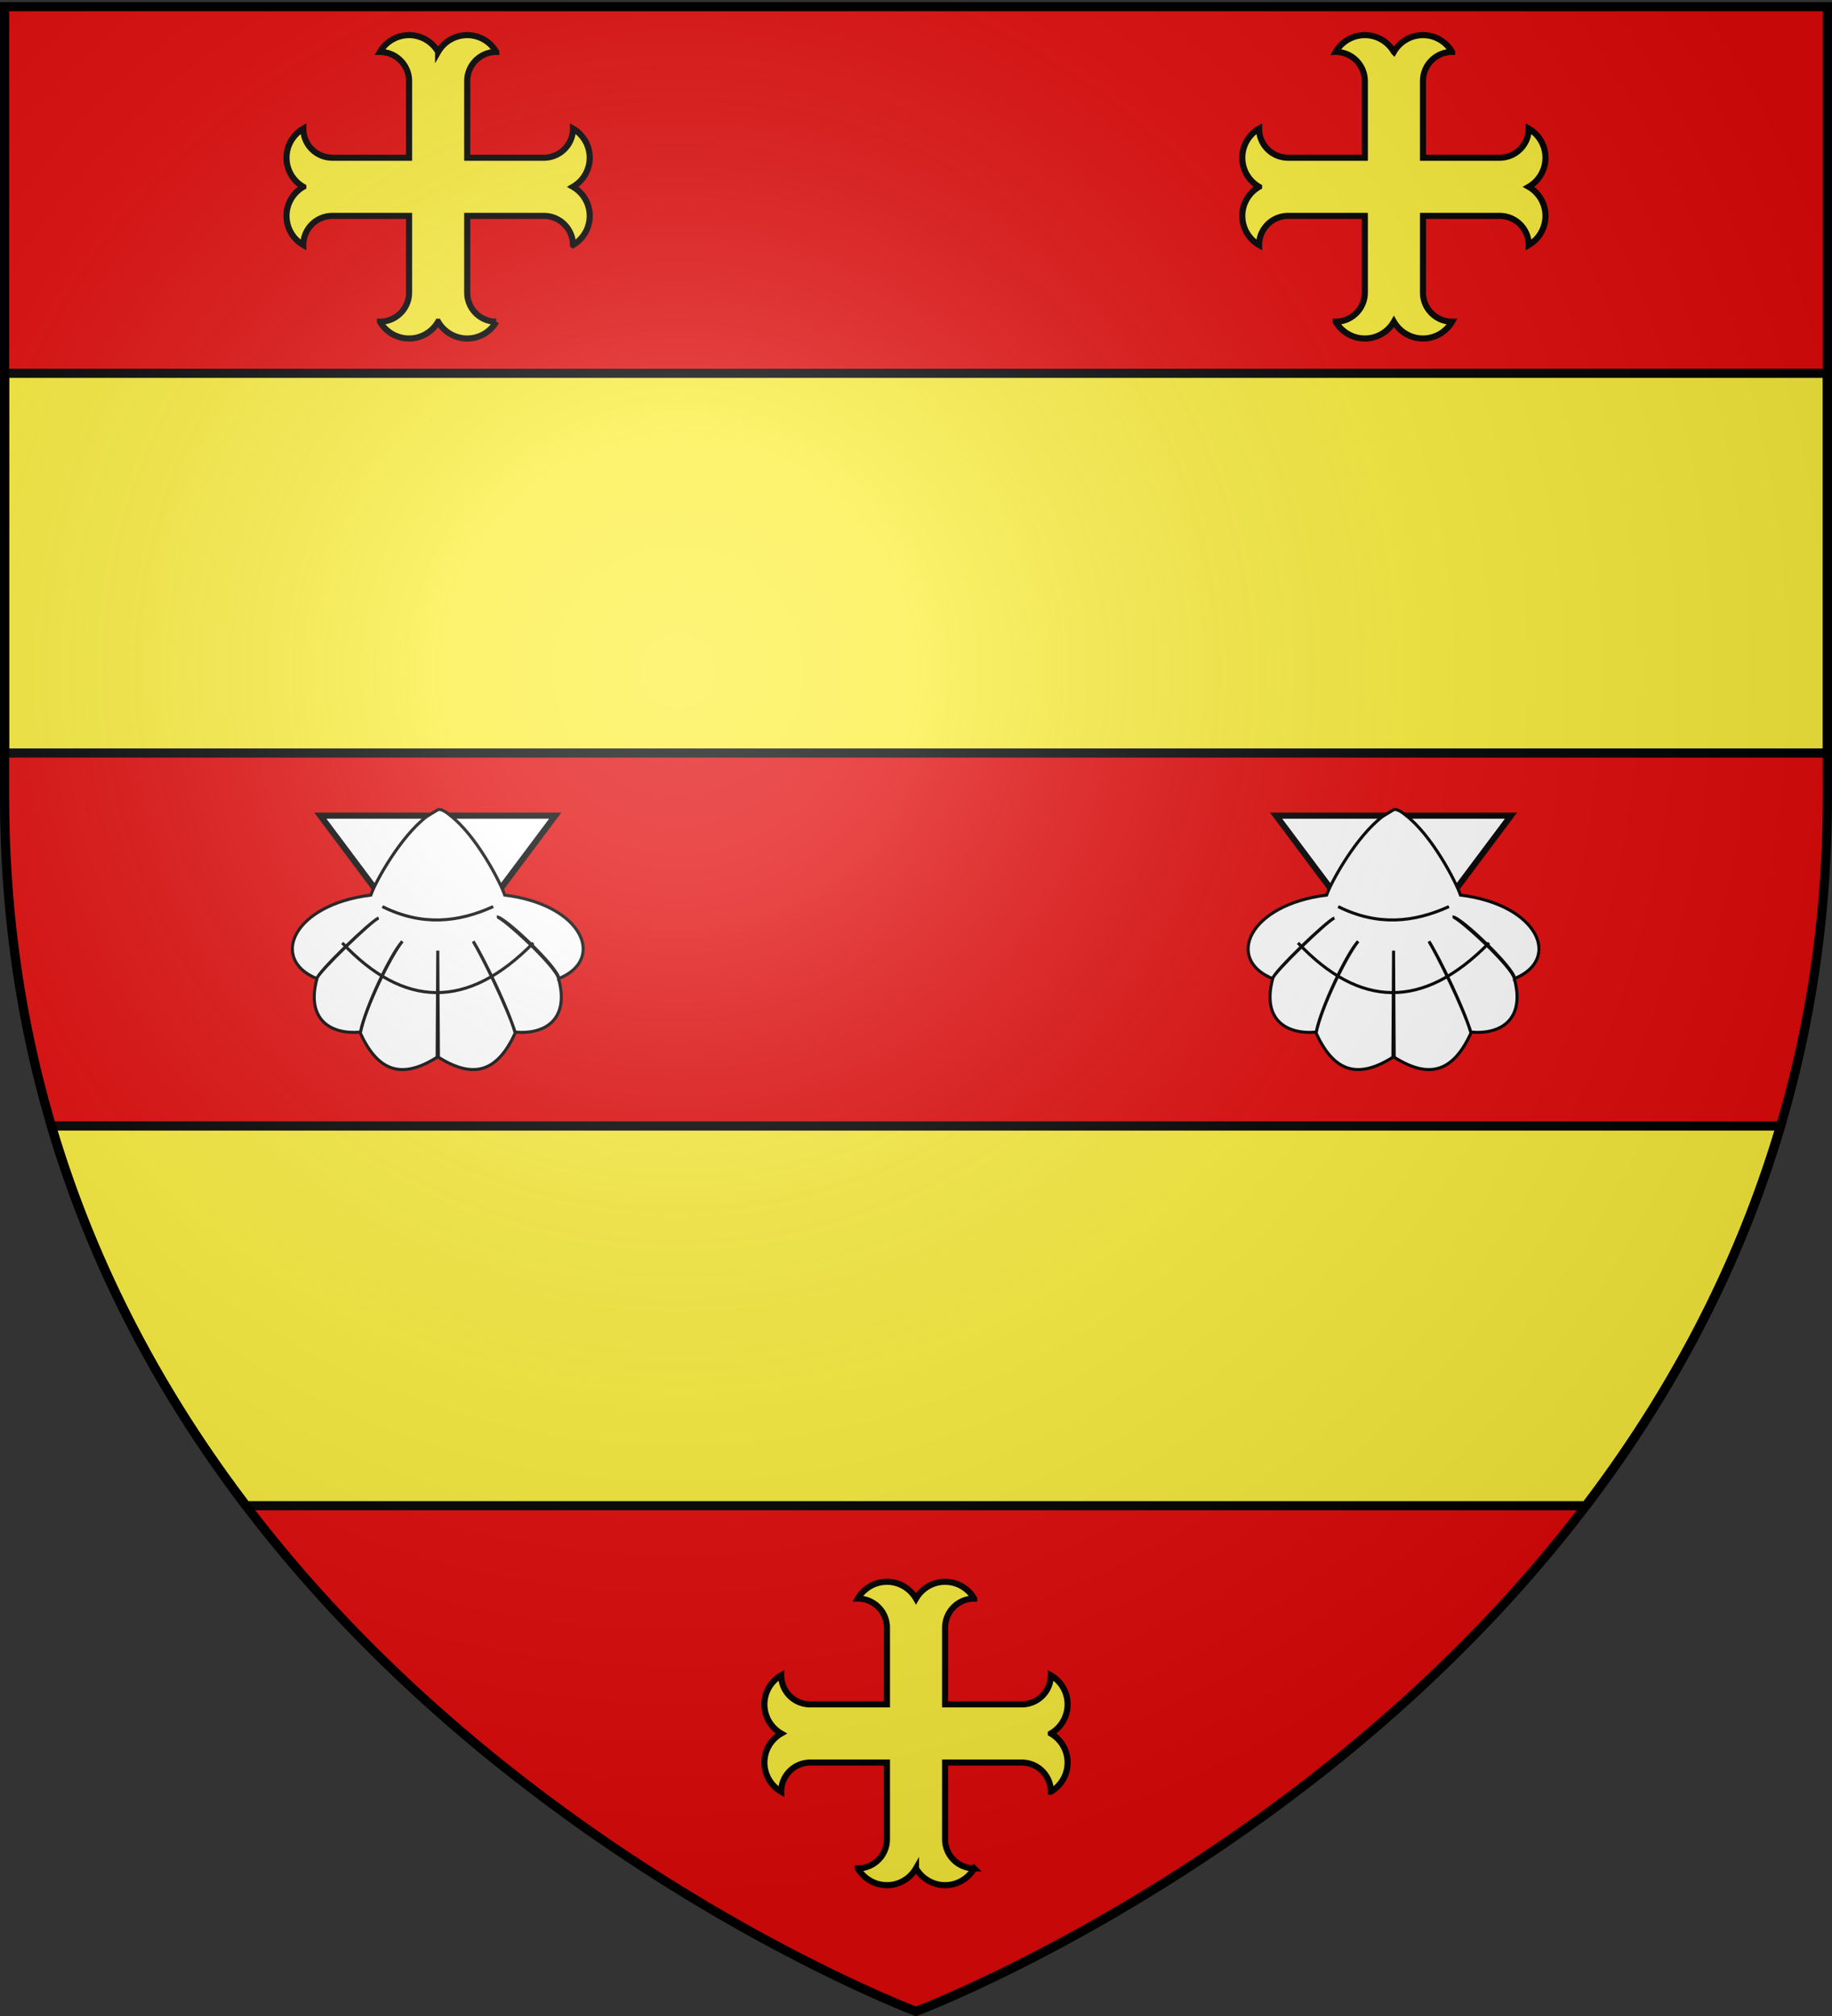 <svg xmlns="http://www.w3.org/2000/svg" xmlns:xlink="http://www.w3.org/1999/xlink" width="600" height="660" version="1.0"><rect width="100%" height="100%" fill="#333333" stroke="none"/><desc>Flag of Canton of Valais (Wallis)</desc><defs><radialGradient xlink:href="#a" id="b" cx="221.445" cy="226.331" r="300" fx="221.445" fy="226.331" gradientTransform="matrix(1.353 0 0 1.349 -77.63 -85.747)" gradientUnits="userSpaceOnUse"/><linearGradient id="a"><stop offset="0" style="stop-color:white;stop-opacity:.314"/><stop offset=".19" style="stop-color:white;stop-opacity:.251"/><stop offset=".6" style="stop-color:#6b6b6b;stop-opacity:.125"/><stop offset="1" style="stop-color:black;stop-opacity:.125"/></linearGradient></defs><g style="display:inline"><path d="M300 658.5s298.5-112.32 298.5-397.772V2.176H1.5v258.552C1.5 546.18 300 658.5 300 658.5" style="fill:#e20909;fill-opacity:1;fill-rule:evenodd;stroke:none;stroke-width:1px;stroke-linecap:butt;stroke-linejoin:miter;stroke-opacity:1"/><path d="M1.5 122.219V246.53h597V122.22zm15.344 246.406c14.16 47.892 37.008 89.157 63.75 124.313h438.812c26.742-35.156 49.59-76.421 63.75-124.313z" style="display:inline;fill:#fcef3c;fill-rule:evenodd;stroke:#000;stroke-width:3;stroke-linecap:butt;stroke-linejoin:miter;stroke-opacity:1;stroke-miterlimit:4;stroke-dasharray:none"/><g style="stroke:#000;stroke-opacity:1;stroke-width:2;stroke-miterlimit:4;stroke-dasharray:none"><g style="stroke:#000;stroke-opacity:1;stroke-width:3.55;stroke-miterlimit:4;stroke-dasharray:none"><path d="m210.616 124.75 68.307 91.255 68.336-91.255H210.616z" style="fill:#fff;fill-opacity:1;fill-rule:evenodd;stroke:#000;stroke-width:3.55;stroke-linecap:butt;stroke-linejoin:miter;stroke-miterlimit:4;stroke-dasharray:none;stroke-opacity:1" transform="matrix(.563 0 0 .563 -13.664 196.793)"/><path d="M272.563 125.219c-15.366 11.694-29.83 37.842-32.563 45.719-45.389 5.631-59.01 37.373-31.437 48.562.653-3.537 32.284-34.076 35.978-35.224-4.404 1.629-36.045 32.033-35.885 35.286-6.33 23.265 7.295 32.616 25.281 31.063 2.902-14.41 17.519-45.172 24.41-52.795-6.737 8.182-21.648 38.577-24.472 53.357 9.937 21.524 23.263 27.56 44.688 14.032l.375-61.99.375 61.99c21.424 13.529 34.72 7.492 44.656-14.031-3.592-13.246-18.418-43.748-24.441-53.358 4.754 7.79 19.223 36.778 24.41 52.795 17.986 1.553 31.612-7.798 25.28-31.062-1.023-6.998-33.297-36.4-35.915-35.906 4.198-.46 36.344 30.2 36.01 35.843 27.572-11.189 13.95-42.931-31.438-48.562-2.734-7.877-16.64-34.859-32.007-46.553 0 0-4.642-4.098-6.93-3.041z" style="fill:#fff;fill-opacity:1;fill-rule:evenodd;stroke:#000;stroke-width:1.775;stroke-linecap:butt;stroke-linejoin:miter;stroke-miterlimit:4;stroke-dasharray:none;stroke-opacity:1" transform="matrix(.563 0 0 .563 -13.664 196.793)"/><path d="M246.705 177.634c23.134 11.518 44.287 9.172 64.465 0M223.364 198.752c35.567 37.691 72.616 39.346 111.147 0" style="fill:none;fill-rule:evenodd;stroke:#000;stroke-width:1.775;stroke-linecap:butt;stroke-linejoin:miter;stroke-miterlimit:4;stroke-dasharray:none;stroke-opacity:1" transform="matrix(.563 0 0 .563 -13.664 196.793)"/></g><g style="stroke:#000;stroke-opacity:1;stroke-width:3.55;stroke-miterlimit:4;stroke-dasharray:none"><path d="m210.616 124.75 68.307 91.255 68.336-91.255H210.616z" style="fill:#fff;fill-opacity:1;fill-rule:evenodd;stroke:#000;stroke-width:3.55;stroke-linecap:butt;stroke-linejoin:miter;stroke-miterlimit:4;stroke-dasharray:none;stroke-opacity:1" transform="matrix(.563 0 0 .563 299.36 196.793)"/><path d="M272.563 125.219c-15.366 11.694-29.83 37.842-32.563 45.719-45.389 5.631-59.01 37.373-31.437 48.562.653-3.537 32.284-34.076 35.978-35.224-4.404 1.629-36.045 32.033-35.885 35.286-6.33 23.265 7.295 32.616 25.281 31.063 2.902-14.41 17.519-45.172 24.41-52.795-6.737 8.182-21.648 38.577-24.472 53.357 9.937 21.524 23.263 27.56 44.688 14.032l.375-61.99.375 61.99c21.424 13.529 34.72 7.492 44.656-14.031-3.592-13.246-18.418-43.748-24.441-53.358 4.754 7.79 19.223 36.778 24.41 52.795 17.986 1.553 31.612-7.798 25.28-31.062-1.023-6.998-33.297-36.4-35.915-35.906 4.198-.46 36.344 30.2 36.01 35.843 27.572-11.189 13.95-42.931-31.438-48.562-2.734-7.877-16.64-34.859-32.007-46.553 0 0-4.642-4.098-6.93-3.041z" style="fill:#fff;fill-opacity:1;fill-rule:evenodd;stroke:#000;stroke-width:1.775;stroke-linecap:butt;stroke-linejoin:miter;stroke-miterlimit:4;stroke-dasharray:none;stroke-opacity:1" transform="matrix(.563 0 0 .563 299.36 196.793)"/><path d="M246.705 177.634c23.134 11.518 44.287 9.172 64.465 0M223.364 198.752c35.567 37.691 72.616 39.346 111.147 0" style="fill:none;fill-rule:evenodd;stroke:#000;stroke-width:1.775;stroke-linecap:butt;stroke-linejoin:miter;stroke-miterlimit:4;stroke-dasharray:none;stroke-opacity:1" transform="matrix(.563 0 0 .563 299.36 196.793)"/></g></g><g style="stroke:#000;stroke-opacity:1;stroke-width:2;stroke-miterlimit:4;stroke-dasharray:none"><path d="M124.92 11.499c-3.929 0-7.567 2.1-9.532 5.503 5.26 0 9.532 4.272 9.532 9.532v25.1H99.804a9.51 9.51 0 0 1-9.516-9.517 10.99 10.99 0 0 0-5.503 9.517c0 3.929 2.1 7.567 5.503 9.532a10.99 10.99 0 0 0-5.503 9.516c0 3.93 2.1 7.567 5.503 9.532 0-5.26 4.257-9.532 9.516-9.532h25.116v25.116c0 5.26-4.272 9.516-9.532 9.516a11.01 11.01 0 0 0 9.532 5.503c3.93 0 7.552-2.1 9.516-5.503a11.01 11.01 0 0 0 9.532 5.503c3.93 0 7.552-2.1 9.517-5.503a9.51 9.51 0 0 1-9.517-9.516V70.682h25.1c5.26 0 9.532 4.272 9.532 9.532a11 11 0 0 0 5.488-9.532c0-3.929-2.085-7.552-5.488-9.516a11 11 0 0 0 5.488-9.532c0-3.93-2.085-7.552-5.488-9.517 0 5.26-4.272 9.517-9.532 9.517h-25.1v-25.1c0-5.26 4.257-9.532 9.517-9.532a10.99 10.99 0 0 0-9.517-5.503c-3.928 0-7.567 2.1-9.532 5.503a10.99 10.99 0 0 0-9.516-5.503zM437.945 11.499c-3.93 0-7.568 2.1-9.532 5.503 5.26 0 9.532 4.272 9.532 9.532v25.1h-25.116a9.51 9.51 0 0 1-9.516-9.517 10.99 10.99 0 0 0-5.503 9.517c0 3.929 2.1 7.567 5.503 9.532a10.99 10.99 0 0 0-5.503 9.516c0 3.93 2.1 7.567 5.503 9.532 0-5.26 4.256-9.532 9.516-9.532h25.116v25.116c0 5.26-4.273 9.516-9.532 9.516a11.01 11.01 0 0 0 9.532 5.503c3.929 0 7.551-2.1 9.516-5.503a11.01 11.01 0 0 0 9.532 5.503c3.93 0 7.552-2.1 9.516-5.503a9.51 9.51 0 0 1-9.516-9.516V70.682h25.1c5.26 0 9.532 4.272 9.532 9.532a11 11 0 0 0 5.487-9.532c0-3.929-2.084-7.552-5.487-9.516a11 11 0 0 0 5.487-9.532c0-3.93-2.084-7.552-5.487-9.517 0 5.26-4.272 9.517-9.532 9.517h-25.1v-25.1c0-5.26 4.256-9.532 9.516-9.532a10.99 10.99 0 0 0-9.516-5.503c-3.929 0-7.567 2.1-9.532 5.503a10.99 10.99 0 0 0-9.516-5.503z" style="fill:#fcef3c;stroke:#000;stroke-width:2;stroke-miterlimit:4;stroke-dasharray:none;stroke-opacity:1" transform="translate(9.051)"/></g><path d="M290.484 517.848c-3.93 0-7.568 2.1-9.532 5.503 5.26 0 9.532 4.272 9.532 9.532v25.1h-25.116a9.51 9.51 0 0 1-9.516-9.517 10.99 10.99 0 0 0-5.503 9.517c0 3.93 2.1 7.567 5.503 9.532a10.99 10.99 0 0 0-5.503 9.516c0 3.93 2.1 7.567 5.503 9.532 0-5.26 4.256-9.532 9.516-9.532h25.116v25.116c0 5.26-4.272 9.516-9.532 9.516a11.01 11.01 0 0 0 9.532 5.503c3.929 0 7.551-2.1 9.516-5.503a11.01 11.01 0 0 0 9.532 5.503c3.93 0 7.552-2.1 9.516-5.503a9.51 9.51 0 0 1-9.516-9.516V577.03h25.1c5.26 0 9.532 4.272 9.532 9.532a11 11 0 0 0 5.487-9.532c0-3.929-2.084-7.552-5.487-9.516a11 11 0 0 0 5.487-9.532c0-3.93-2.084-7.552-5.487-9.517 0 5.26-4.272 9.517-9.532 9.517h-25.1v-25.1c0-5.26 4.256-9.532 9.516-9.532a10.99 10.99 0 0 0-9.516-5.503c-3.929 0-7.567 2.1-9.532 5.503a10.99 10.99 0 0 0-9.516-5.503z" style="fill:#fcef3c;stroke:#000;stroke-width:2;stroke-miterlimit:4;stroke-dasharray:none;stroke-opacity:1"/></g><path d="M300 658.5s298.5-112.32 298.5-397.772V2.176H1.5v258.552C1.5 546.18 300 658.5 300 658.5" style="opacity:1;fill:url(#b);fill-opacity:1;fill-rule:evenodd;stroke:none;stroke-width:1px;stroke-linecap:butt;stroke-linejoin:miter;stroke-opacity:1"/><path d="M300 658.5S1.5 546.18 1.5 260.728V2.176h597v258.552C598.5 546.18 300 658.5 300 658.5z" style="opacity:1;fill:none;fill-opacity:1;fill-rule:evenodd;stroke:#000;stroke-width:3;stroke-linecap:butt;stroke-linejoin:miter;stroke-miterlimit:4;stroke-dasharray:none;stroke-opacity:1"/></svg>